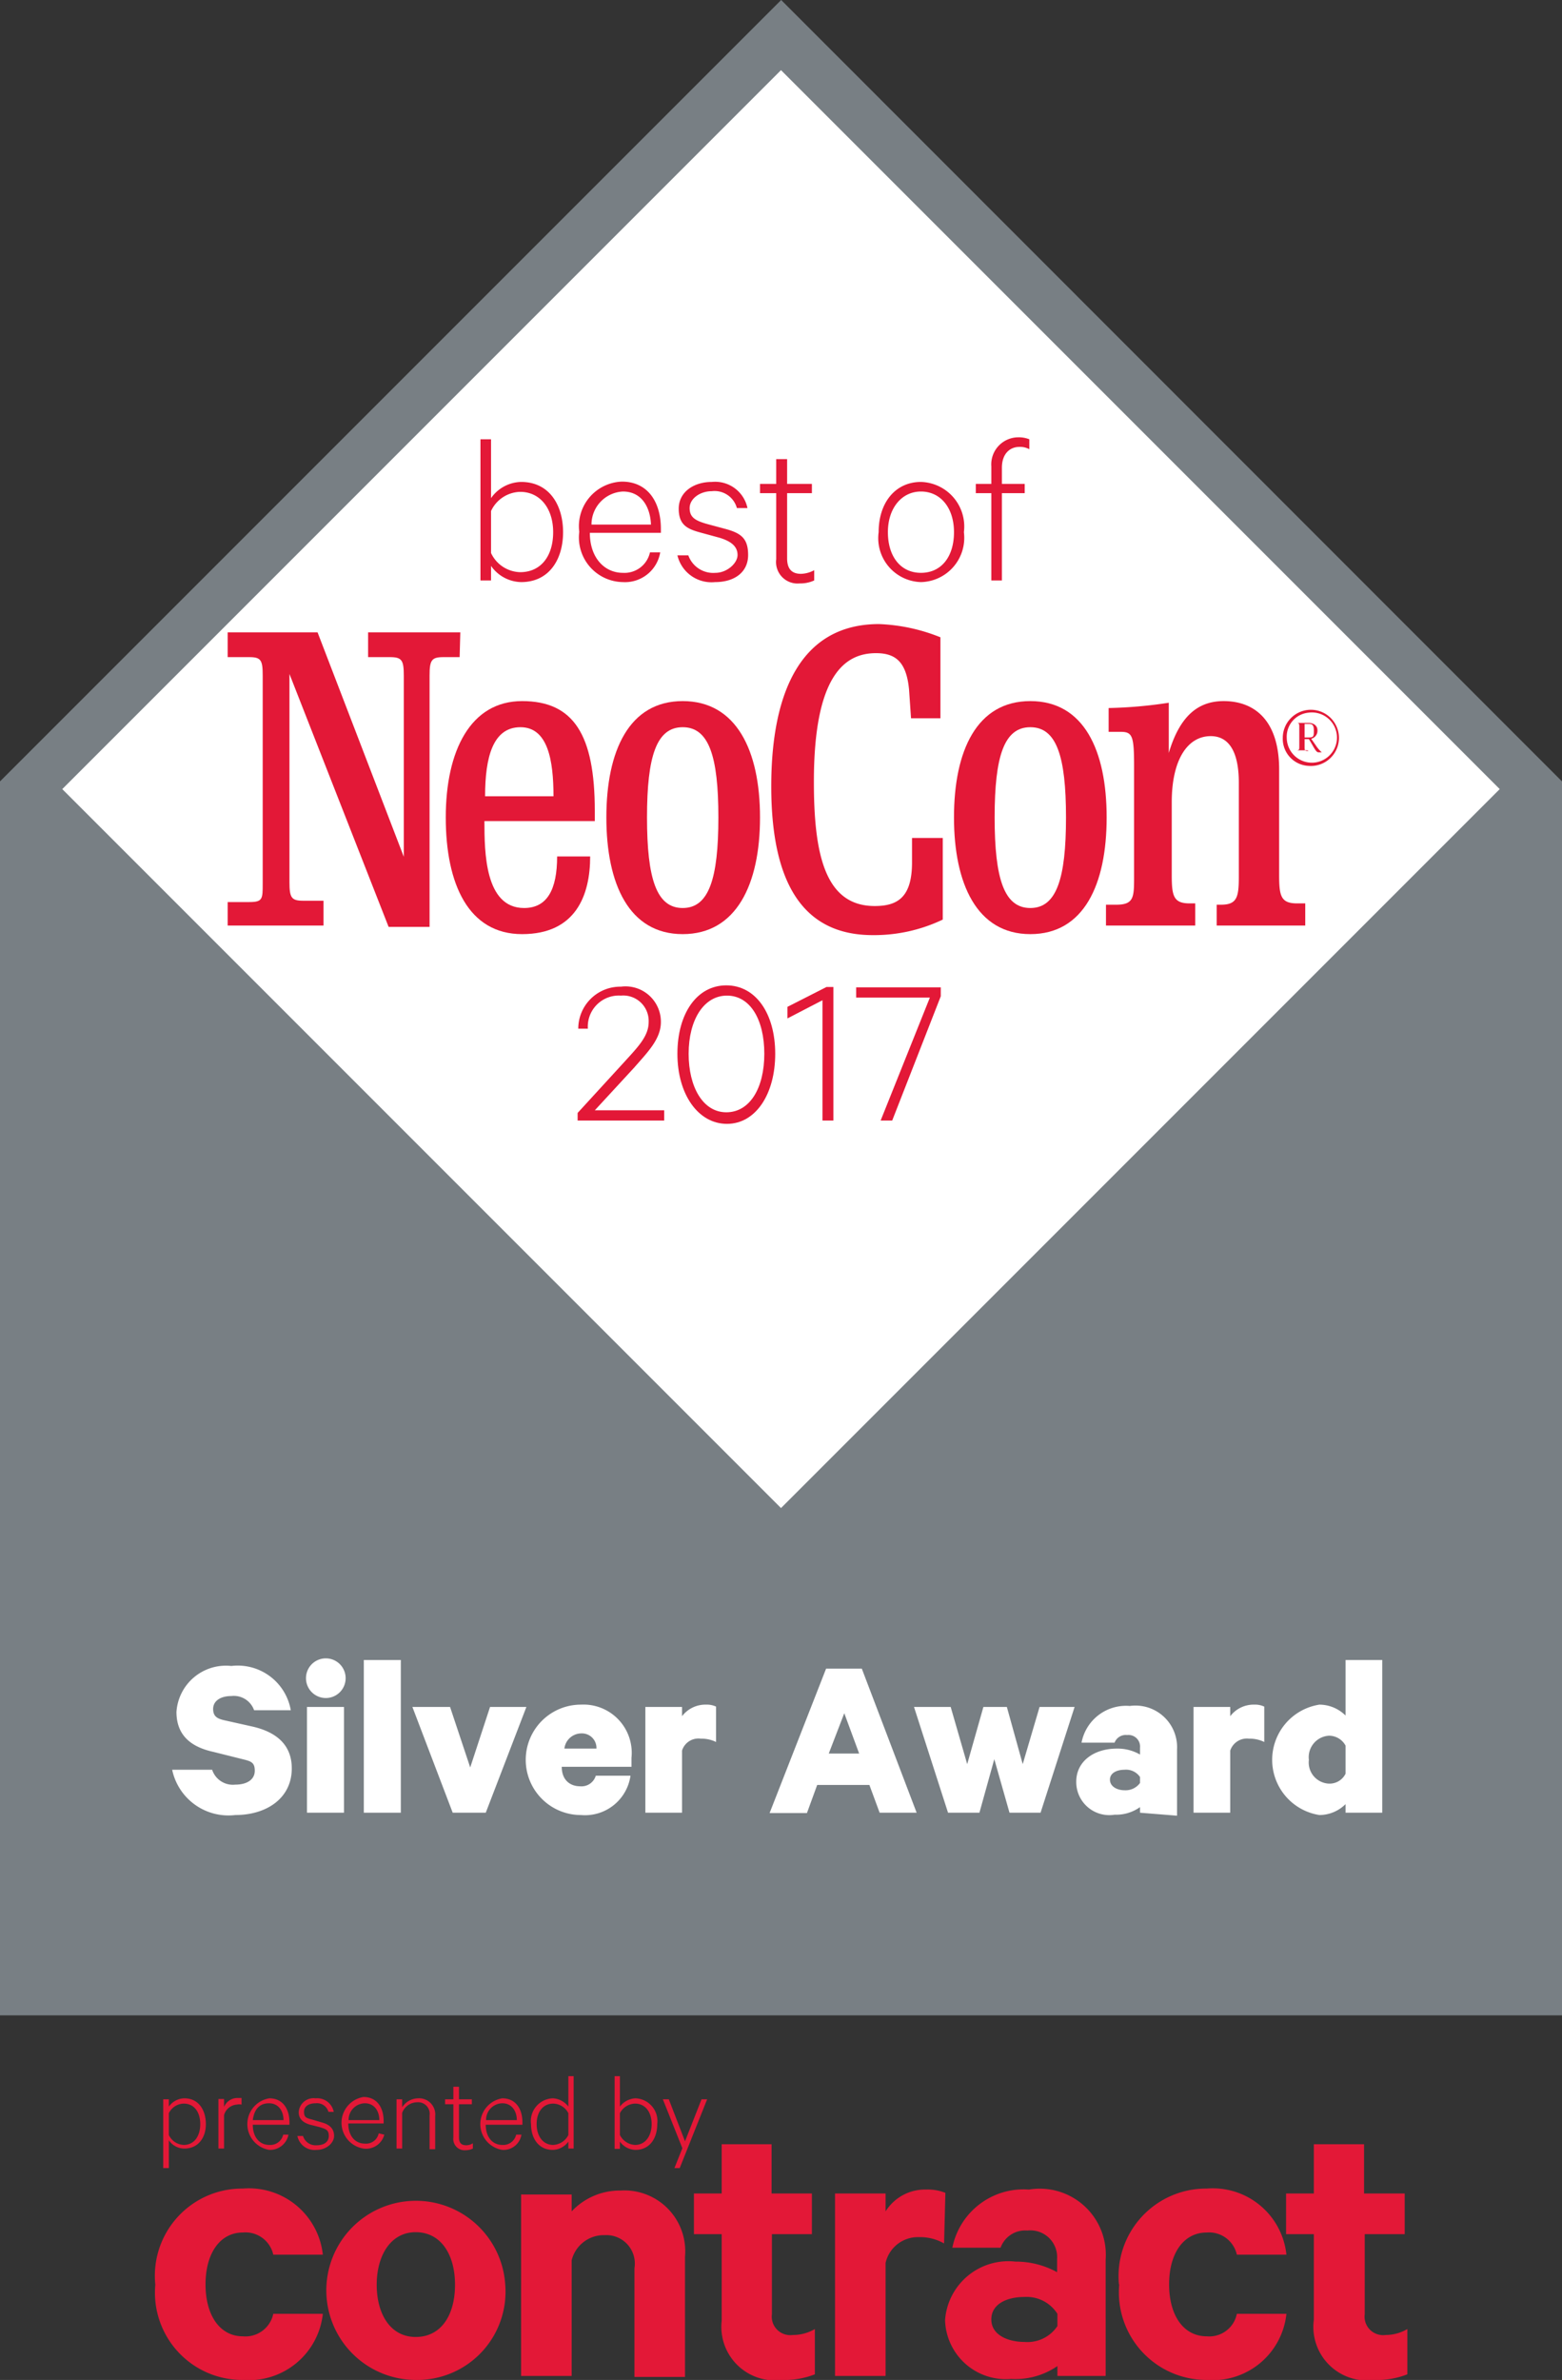 <svg xmlns="http://www.w3.org/2000/svg" viewBox="0 0 47.27 72"><rect x="0" y="0" width="47.27" height="72" fill="#333333" stroke="none"/><defs><style>.cls-1{fill:#787f84;}.cls-2{fill:#fff;}.cls-3{fill:#e31837;}</style></defs><title>best-of-neocon</title><g id="Layer_2" data-name="Layer 2"><g id="Layer_1-2" data-name="Layer 1"><polygon class="cls-1" points="0 23.64 0 60.97 47.27 60.97 47.27 23.64 23.64 0 0 23.64"/><rect class="cls-2" x="8.26" y="8.49" width="30.76" height="30.76" transform="translate(-9.96 23.71) rotate(-45)"/><path class="cls-3" d="M5.11,64.59a.52.52,0,0,0,.45.3c.32,0,.5-.27.5-.63s-.18-.62-.5-.62a.51.51,0,0,0-.45.29Zm0,1H4.94V63.51h.17v.22a.59.59,0,0,1,.47-.25c.44,0,.65.37.65.78S6,65,5.58,65a.57.57,0,0,1-.47-.25Z"/><path class="cls-3" d="M7.31,63.67a.29.29,0,0,0-.14,0,.43.43,0,0,0-.39.32V65H6.61v-1.5h.17v.24a.44.44,0,0,1,.4-.27l.13,0Z"/><path class="cls-3" d="M7.65,64.14h.93c0-.26-.14-.51-.44-.51s-.45.2-.49.51m1.08.44a.57.57,0,0,1-.58.46.79.79,0,0,1,0-1.56c.4,0,.61.31.61.73v.07H7.65c0,.38.21.61.5.61a.4.4,0,0,0,.42-.31Z"/><path class="cls-3" d="M9.17,64.62a.4.4,0,0,0,.42.28c.2,0,.36-.09.36-.28s-.09-.21-.28-.27l-.28-.07c-.21-.06-.35-.17-.35-.38a.45.45,0,0,1,.51-.42.51.51,0,0,1,.55.41H9.94a.36.36,0,0,0-.39-.26c-.19,0-.35.08-.35.26s.09.19.27.24l.27.08c.26.07.37.21.37.41s-.22.42-.53.42A.53.53,0,0,1,9,64.62Z"/><path class="cls-3" d="M10.55,64.14h.93c0-.26-.14-.51-.44-.51a.5.5,0,0,0-.49.51m1.08.44A.57.57,0,0,1,11,65a.79.79,0,0,1,0-1.56c.4,0,.61.31.61.73v.07H10.54c0,.38.21.61.5.61a.39.39,0,0,0,.42-.31Z"/><path class="cls-3" d="M12,63.51h.17v.24a.59.59,0,0,1,.48-.27.49.49,0,0,1,.52.54v1H13V64a.35.35,0,0,0-.38-.4.49.49,0,0,0-.45.32V65H12Z"/><path class="cls-3" d="M13.72,63.66h-.25v-.15h.25v-.38h.17v.38h.39v.15h-.39v1c0,.17.07.24.22.24a.36.36,0,0,0,.2-.06V65a.51.51,0,0,1-.22.05.34.34,0,0,1-.37-.38Z"/><path class="cls-3" d="M14.71,64.14h.93c0-.26-.14-.51-.44-.51a.5.5,0,0,0-.49.51m1.07.44a.55.55,0,0,1-.58.46.79.79,0,0,1,0-1.56c.4,0,.61.31.61.73v.07H14.7c0,.38.21.61.5.61a.4.4,0,0,0,.42-.31Z"/><path class="cls-3" d="M17.2,63.93a.53.53,0,0,0-.46-.29c-.31,0-.5.26-.5.62s.19.63.5.63a.54.54,0,0,0,.46-.3Zm0,.86a.6.6,0,0,1-.47.25c-.44,0-.66-.36-.66-.78a.69.69,0,0,1,.66-.78.63.63,0,0,1,.47.25v-.92h.16V65H17.2Z"/><path class="cls-3" d="M18.76,64.59a.54.54,0,0,0,.46.3c.31,0,.5-.27.5-.63s-.19-.62-.5-.62a.53.53,0,0,0-.46.29Zm0,.42H18.6v-2.2h.16v.92a.63.63,0,0,1,.47-.25.69.69,0,0,1,.66.78c0,.42-.22.78-.66.78a.6.6,0,0,1-.47-.25Z"/><polygon class="cls-3" points="20.41 65.59 20.65 64.99 20.06 63.51 20.24 63.51 20.73 64.78 21.23 63.51 21.4 63.51 20.57 65.59 20.41 65.59"/><path class="cls-3" d="M4.7,69.12A2.64,2.64,0,0,0,7.35,72a2.25,2.25,0,0,0,2.42-2H8.27a.86.86,0,0,1-.92.68c-.7,0-1.13-.64-1.13-1.57s.43-1.57,1.13-1.57a.86.86,0,0,1,.92.67h1.5a2.25,2.25,0,0,0-2.42-2A2.64,2.64,0,0,0,4.7,69.12m10.59,0A2.71,2.71,0,1,0,12.58,72a2.67,2.67,0,0,0,2.71-2.88m-1.52,0c0,.92-.42,1.58-1.19,1.58S11.4,70,11.4,69.12s.42-1.59,1.18-1.59,1.19.67,1.19,1.59m2,2.76H17.3v-3.5a1,1,0,0,1,1-.76.86.86,0,0,1,.9,1v3.29h1.53V68.27a1.84,1.84,0,0,0-1.95-2,2,2,0,0,0-1.48.63v-.51H15.77Zm6.07-1.67A1.62,1.62,0,0,0,23.66,72a2.52,2.52,0,0,0,1-.17V70.46a1.31,1.31,0,0,1-.67.18.56.56,0,0,1-.63-.63V67.59h1.21V66.36H23.35V64.87H21.84v1.49H21v1.23h.84Zm6.77-3.87a1.43,1.43,0,0,0-.58-.1,1.41,1.41,0,0,0-1.23.66v-.54H25.27v5.52H26.8V68.46a1,1,0,0,1,1-.78,1.47,1.47,0,0,1,.77.19Zm4.85,5.54V68.36a2,2,0,0,0-2.32-2.12A2.2,2.2,0,0,0,28.82,68h1.46a.79.79,0,0,1,.81-.52.81.81,0,0,1,.9.86v.4a2.58,2.58,0,0,0-1.26-.32,1.92,1.92,0,0,0-2.13,1.77,1.84,1.84,0,0,0,2,1.78A2.24,2.24,0,0,0,32,71.58v.3ZM32,70.37a1.09,1.09,0,0,1-1,.48c-.48,0-1-.2-1-.68s.49-.68,1-.68A1.1,1.1,0,0,1,32,70Zm1.87-1.25A2.65,2.65,0,0,0,36.52,72a2.24,2.24,0,0,0,2.41-2h-1.5a.85.85,0,0,1-.91.68c-.71,0-1.14-.64-1.14-1.57s.43-1.57,1.14-1.57a.86.86,0,0,1,.91.67h1.5a2.24,2.24,0,0,0-2.41-2,2.65,2.65,0,0,0-2.66,2.88m5.9,1.09A1.62,1.62,0,0,0,41.59,72a2.5,2.5,0,0,0,1-.17V70.46a1.3,1.3,0,0,1-.66.18.56.56,0,0,1-.63-.63V67.59h1.21V66.36H41.28V64.87H39.76v1.49h-.84v1.23h.84Z"/><path class="cls-2" d="M6.42,53.54a.66.66,0,0,0,.7.45c.35,0,.59-.15.59-.42s-.13-.29-.41-.36L6.46,53c-.64-.14-1.12-.47-1.12-1.21A1.5,1.5,0,0,1,7,50.4,1.63,1.63,0,0,1,8.8,51.74H7.69A.65.65,0,0,0,7,51.31c-.33,0-.55.15-.55.39s.14.3.37.35l.85.19c.75.18,1.16.59,1.16,1.26,0,.9-.76,1.41-1.71,1.41a1.74,1.74,0,0,1-1.91-1.37Z"/><path class="cls-2" d="M9.29,51.64h1.12v3.2H9.29Zm.57-.27a.6.6,0,1,1,0-1.2.6.6,0,1,1,0,1.2"/><rect class="cls-2" x="11.01" y="50.22" width="1.12" height="4.62"/><polygon class="cls-2" points="13.7 54.84 12.48 51.64 13.62 51.64 14.23 53.47 14.83 51.64 15.93 51.64 14.7 54.84 13.7 54.84"/><path class="cls-2" d="M17.05,52.9h1a.44.44,0,0,0-.45-.46.52.52,0,0,0-.52.46m2,.82a1.39,1.39,0,0,1-1.5,1.19,1.67,1.67,0,0,1,0-3.34,1.46,1.46,0,0,1,1.53,1.61v.27H17c0,.39.24.59.56.59a.45.45,0,0,0,.47-.32Z"/><path class="cls-2" d="M21.67,52.7a1,1,0,0,0-.46-.1.52.52,0,0,0-.57.36v1.88H19.53v-3.2h1.11v.28a.89.89,0,0,1,.73-.35.65.65,0,0,1,.3.06Z"/><path class="cls-2" d="M25.08,53.05H26l-.45-1.22Zm1-2.57,1.66,4.36H26.62L26.31,54H24.73l-.31.85H23.29L25,50.48Z"/><polygon class="cls-2" points="30.95 53.37 31.46 51.64 32.52 51.64 31.49 54.84 30.55 54.84 30.09 53.22 29.64 54.84 28.69 54.84 27.66 51.64 28.77 51.64 29.27 53.37 29.76 51.64 30.47 51.64 30.95 53.37"/><path class="cls-2" d="M34.5,53.76a.51.51,0,0,0-.47-.22c-.22,0-.44.09-.44.3s.22.32.44.32a.54.54,0,0,0,.47-.22Zm0,1.08v-.17a1.25,1.25,0,0,1-.77.23,1,1,0,0,1-1.16-1c0-.61.53-1,1.23-1a1.36,1.36,0,0,1,.7.18v-.21a.35.35,0,0,0-.39-.38.36.36,0,0,0-.38.23h-1a1.37,1.37,0,0,1,1.46-1.11,1.26,1.26,0,0,1,1.43,1.32v2Z"/><path class="cls-2" d="M38.26,52.7a1,1,0,0,0-.46-.1.53.53,0,0,0-.57.36v1.88H36.12v-3.2h1.11v.28a.89.89,0,0,1,.73-.35.65.65,0,0,1,.3.06Z"/><path class="cls-2" d="M40.72,52.81a.57.57,0,0,0-.5-.3.65.65,0,0,0-.61.73.64.64,0,0,0,.61.72.54.54,0,0,0,.5-.3Zm0,1.77a1.13,1.13,0,0,1-.79.33,1.69,1.69,0,0,1,0-3.34,1.13,1.13,0,0,1,.79.33V50.22h1.11v4.62H40.72Z"/><path class="cls-3" d="M14.86,17.12a1.14,1.14,0,0,0,.91.49c.86,0,1.27-.7,1.27-1.51s-.41-1.52-1.27-1.52a1.14,1.14,0,0,0-.91.49V13.29h-.32v4.27h.32Zm0-1.66a1,1,0,0,1,.88-.58c.61,0,1,.51,1,1.22s-.36,1.21-1,1.21a1,1,0,0,1-.88-.58Z"/><path class="cls-3" d="M18.85,17.61a1.08,1.08,0,0,0,1.13-.9h-.31a.79.79,0,0,1-.82.62c-.56,0-1-.46-1-1.21H20V16c0-.83-.41-1.43-1.18-1.43a1.35,1.35,0,0,0-1.29,1.52A1.35,1.35,0,0,0,18.85,17.61Zm0-2.74c.58,0,.83.49.85,1H17.9A1,1,0,0,1,18.85,14.87Z"/><path class="cls-3" d="M21.65,17.33a.8.8,0,0,1-.82-.53H20.5a1.06,1.06,0,0,0,1.14.81c.59,0,1-.3,1-.82s-.23-.67-.73-.8l-.52-.14c-.35-.1-.52-.2-.52-.48s.31-.51.67-.51a.7.7,0,0,1,.76.51h.32a1,1,0,0,0-1.08-.79c-.54,0-1,.3-1,.81s.28.62.69.73l.55.15c.36.11.54.27.54.52S22,17.33,21.65,17.33Z"/><path class="cls-3" d="M23,14.92h.49v2a.65.65,0,0,0,.71.73,1,1,0,0,0,.44-.09v-.31a.88.88,0,0,1-.4.11c-.28,0-.42-.15-.42-.47V14.92h.75v-.28h-.75v-.75h-.33v.75H23Z"/><path class="cls-3" d="M27.87,17.61a1.34,1.34,0,0,0,1.3-1.51,1.35,1.35,0,0,0-1.3-1.52c-.77,0-1.28.62-1.28,1.52A1.33,1.33,0,0,0,27.87,17.61Zm0-2.74c.59,0,1,.49,1,1.23s-.38,1.23-1,1.23-1-.5-1-1.23S27.29,14.87,27.87,14.87Z"/><path class="cls-3" d="M30,17.56h.32V14.92h.69v-.28h-.69v-.49c0-.41.23-.63.53-.63a.58.58,0,0,1,.3.07v-.3a.84.84,0,0,0-.33-.06.82.82,0,0,0-.82.88v.53h-.47v.28H30Z"/><path class="cls-3" d="M39.6,23.17a.85.85,0,1,0-.78-.85A.82.82,0,0,0,39.6,23.17Zm0-1.61a.76.76,0,1,1-.66.76A.73.73,0,0,1,39.6,21.56Z"/><path class="cls-3" d="M13.93,19.13H11.14v.75h.66c.36,0,.42.09.42.56v5.48h0L9.61,19.13H6.89v.75h.65c.36,0,.41.09.41.56v6.29c0,.47,0,.56-.41.56H6.89V28h2.9v-.75H9.18c-.36,0-.42-.09-.42-.56V20.39h0l3,7.65H13v-7.6c0-.47.06-.56.42-.56h.49Z"/><path class="cls-3" d="M20.66,21.21c-1.62,0-2.31,1.5-2.31,3.52s.69,3.53,2.31,3.53S23,26.76,23,24.73,22.28,21.21,20.66,21.21Zm0,6.26c-.79,0-1.08-.88-1.08-2.74S19.87,22,20.66,22s1.08.87,1.08,2.73S21.45,27.47,20.66,27.47Z"/><path class="cls-3" d="M28.87,24.73c0,2,.69,3.53,2.31,3.53s2.31-1.5,2.31-3.53-.69-3.52-2.31-3.52S28.87,22.71,28.87,24.73Zm3.39,0c0,1.86-.29,2.74-1.08,2.74s-1.08-.88-1.08-2.74S30.39,22,31.18,22,32.26,22.87,32.26,24.73Z"/><path class="cls-3" d="M23.34,23.79c0,3.1,1.08,4.5,3.07,4.5a4.82,4.82,0,0,0,2.12-.47V25.35H27.6v.74c0,1.06-.44,1.32-1.13,1.32-1.51,0-1.84-1.58-1.84-3.76,0-3.24.95-3.89,1.88-3.89.6,0,.92.27,1,1.1l.06.87h.89V19.28a5.5,5.5,0,0,0-1.86-.4C24.27,18.88,23.34,20.89,23.34,23.79Z"/><path class="cls-3" d="M17.86,25.91h-1c0,1-.3,1.56-1,1.56-1.19,0-1.2-1.7-1.2-2.63H18v-.31c0-2.3-.64-3.32-2.2-3.32s-2.31,1.5-2.31,3.52.69,3.53,2.31,3.53S17.86,27.09,17.86,25.91ZM15.75,22c.83,0,1,1,1,2.09H14.68C14.68,22.9,14.92,22,15.75,22Z"/><path class="cls-3" d="M39.6,22.72c-.1,0-.12,0-.12-.11v-.25h.13c.15.24.21.4.29.4H40v0a1,1,0,0,1-.18-.21l-.14-.2a.25.25,0,0,0,.19-.25c0-.16-.13-.23-.27-.23h-.39v0c.09,0,.11,0,.11.11v.61c0,.09,0,.11-.11.11v0h.36Zm-.12-.82h.11c.09,0,.17,0,.17.19s0,.22-.17.22h-.11Z"/><path class="cls-3" d="M34.32,23.18v3.33c0,.63,0,.86-.54.86h-.31V28h2.7v-.67H36c-.49,0-.54-.23-.54-.86V24.27c0-1.29.48-2,1.18-2,.53,0,.85.44.85,1.41v2.83c0,.63-.05.86-.54.86h-.13V28H39.5v-.67h-.25c-.49,0-.54-.23-.54-.86V23.28c0-1.47-.73-2.07-1.68-2.07-.78,0-1.33.46-1.66,1.57h0V21.26a13.68,13.68,0,0,1-1.82.16v.72h.36C34.27,22.14,34.32,22.26,34.32,23.18Z"/><path class="cls-3" d="M18.79,30.12a.94.94,0,0,0-1,1H17.5a1.27,1.27,0,0,1,1.29-1.27A1.07,1.07,0,0,1,20,30.92c0,.52-.41.92-.81,1.38L18,33.59h2.1v.31H17.48v-.23l1.42-1.55c.42-.46.73-.78.73-1.2A.77.77,0,0,0,18.79,30.12Z"/><path class="cls-3" d="M20.5,31.88c0-1.22.59-2.07,1.48-2.07s1.48.85,1.48,2.07S22.87,34,22,34,20.5,33.11,20.5,31.88Zm.34,0c0,1,.43,1.77,1.14,1.77s1.15-.73,1.15-1.77S22.7,30.12,22,30.12,20.84,30.85,20.84,31.88Z"/><path class="cls-3" d="M25.22,33.9h-.33V30.26l-1.06.55v-.35l1.18-.6h.21Z"/><path class="cls-3" d="M27,33.9h-.35l1.49-3.72H25.91v-.31h2.56v.27Z"/></g></g></svg>